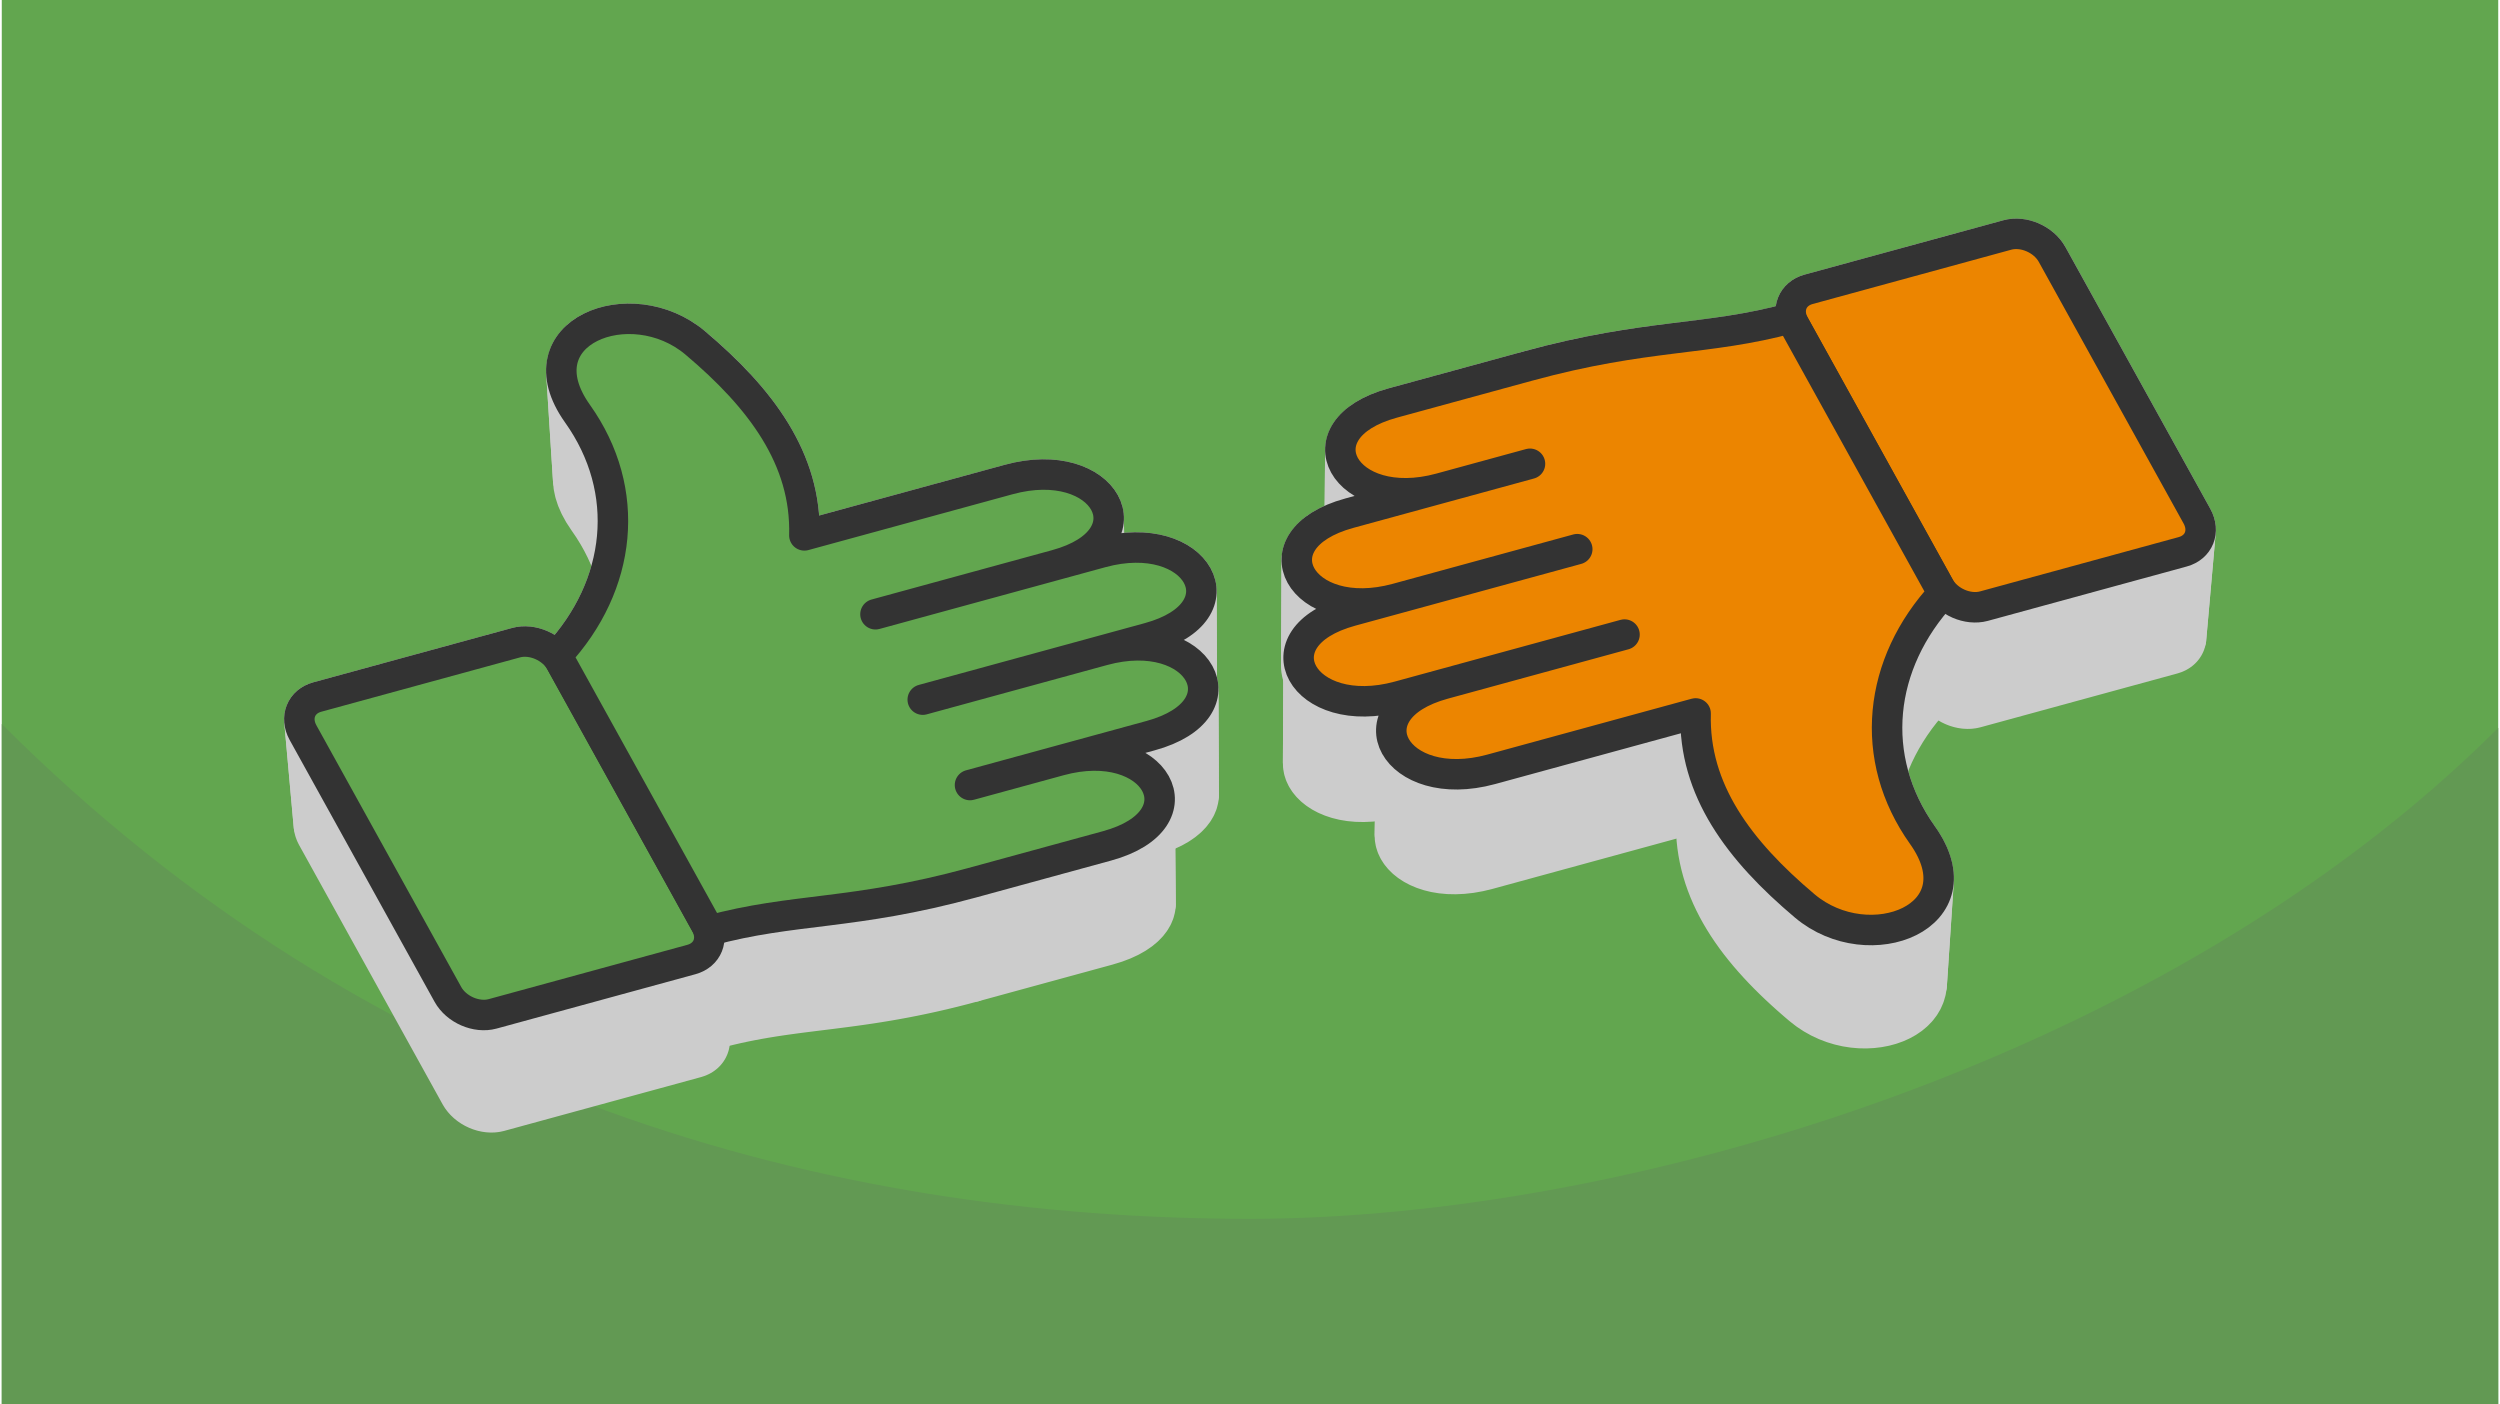 <?xml version="1.0" encoding="UTF-8"?>
<svg xmlns="http://www.w3.org/2000/svg" width="470" height="264" viewBox="0 0 553.433 311.306" shape-rendering="geometricPrecision" image-rendering="optimizeQuality" fill-rule="evenodd" xmlns:v="https://vecta.io/nano"><style><![CDATA[.G{stroke-width:6.759}.H{stroke-linejoin:round}.I{stroke-miterlimit:2.613}]]></style><path d="M553.433 0H0v311.306h553.433z" fill="#62a64f"/><path d="M553.433 161.351c-73.279 73.278-192.977 108.843-276.717 108.843-93.709 0-194.208-27.19-276.716-109.698v150.81h553.433V161.351z" fill="#629953"/><g stroke="#ccc" fill="#ccc" class="G H I"><path d="M296.75 99.41l-.2 23.941.109-.961.251-.961.398-.953.548-.938.702-.918.86-.889 1.021-.855 1.187-.813 1.356-.765 1.53-.709 1.706-.647 1.886-.577 1.153-.315 1.11-.304 1.068-.292 1.03-.282.996-.272.963-.263.934-.255.908-.248.884-.242.864-.236.847-.232.832-.227.819-.224.812-.223.806-.22.803-.219.802-.22.805-.22.812-.222.82-.224.832-.227.846-.231.864-.237.885-.241.908-.249.933-.255.964-.264.995-.272 1.031-.281 1.068-.293 1.109-.303 1.154-.315.616-24.123-1.165.318-1.12.306-1.08.295-1.041.285-1.005.275-.973.266-.943.258-.917.251-.894.244-.872.239-.855.233-.841.23-.828.226-.82.224-.813.223-.811.221-.811.222-.813.223-.82.224-.828.226-.841.23-.855.234-.872.238-.894.245-.917.25-.943.258-.973.266-1.006.275-1.041.284-1.079.295-1.12.307-1.165.318-1.906.584-1.723.653-1.545.717-1.37.772-1.198.821-1.032.863-.868.899-.71.927-.553.948-.402.962-.254.971zm99.826-30.5l-1.199 24.246.049-.587.117-.569.18-.544.245-.518.306-.485.366-.45.424-.41.482-.367.537-.319.59-.267.643-.212 43.613-11.923.677-.149.693-.084.702-.019.708.041.707.101.702.158.692.212.678.265.657.316.632.364.601.409.566.454.526.495.481.535.43.571.374.608 31.792 57.437.307.625.233.627.16.622.089.614.018.603-.049.588 2.107-23.753.049-.594-.018-.609-.09-.621-.161-.628-.235-.633-.311-.631-32.113-58.018-.378-.613-.434-.578-.486-.54-.531-.5-.572-.458-.608-.414-.638-.368-.663-.318-.684-.268-.7-.215-.709-.159-.715-.102-.714-.042-.71.02-.699.084-.685.151-44.053 12.044-.649.214-.596.27-.543.322-.486.37-.429.415-.37.454-.309.49-.247.523-.183.55-.117.574z"/><path d="M487.412 118.145l-2.107 23.753-.116.569-.181.544-.244.517-.306.486-.366.449-.425.41-.482.368-.536.319-.59.267-.643.212-43.613 11.923-.678.149-.692.084-.703.019-.707-.041-.708-.101-.702-.158-.692-.212-.677-.265-.658-.316-.631-.364-.602-.409-.566-.454-.526-.495-.481-.535-.43-.572-.374-.607-31.791-57.437-.308-.626-.233-.626-.159-.622-.089-.615-.019-.603 1.199-24.246.019.61.089.621.162.628.235.633.31.631 32.113 58.018.378.613.434.578.486.54.531.5.572.458.607.414.639.368.663.318.684.268.699.215.71.159.715.102.714.042.71-.02.699-.084.685-.151 44.053-12.044.649-.214.597-.27.542-.322.486-.371.429-.414.37-.454.309-.491.247-.522.182-.55z"/><path d="M338.377 81.134l-.616 24.123 2.407-.643 2.336-.595 2.267-.549 2.2-.506 2.139-.466 2.078-.428 2.024-.394 1.971-.363 1.921-.334 1.875-.308 1.834-.283 1.794-.265 1.757-.247 1.726-.231 1.696-.221 1.67-.211 1.647-.205 1.628-.201 1.613-.202 1.599-.203 1.59-.208 1.584-.217 1.582-.227 1.582-.241 1.586-.257 1.593-.277 1.604-.298 1.617-.324 1.635-.351 1.656-.382 1.679-.415 1.706-.452 1.198-24.229-1.723.456-1.696.419-1.673.386-1.651.355-1.634.327-1.62.301-1.609.28-1.602.259-1.598.244-1.597.229-1.6.219-1.607.211-1.616.205-1.628.203-1.644.203-1.664.208-1.688.213-1.713.223-1.742.234-1.776.249-1.812.267-1.852.287-1.894.311-1.941.337-1.991.366-2.043.398-2.1.433-2.16.471-2.223.51-2.289.555-2.36.601z"/><path d="M338.786 102.817l-.62 23.906-.842.23-.798.218-.757.207-.719.197-.684.187-.651.178-.623.17-.596.163-.573.157-.553.151-.535.146-.52.142-.509.139-.5.137-.494.135-.491.134-.491.135-.494.135-.5.137-.509.139-.52.142-.535.146-.553.151-.572.157-.596.163-.623.17-.652.179-.684.186-.719.197-.757.207-.797.218-.842.23-1.946.47-1.879.334-1.809.203-1.735.08-1.656-.035-1.576-.145-1.489-.247-1.399-.344-1.307-.431-1.209-.514-1.109-.588-1.004-.657-.896-.718-.783-.772-.667-.82-.547-.861-.424-.893-.297-.922-.165-.941-.03-.954.2-23.941.031.964.166.951.3.93.428.903.553.87.674.828.791.78.904.725 1.015.663 1.119.595 1.222.518 1.32.436 1.414.347 1.504.25 1.591.146 1.673.036 1.752-.081 1.828-.206 1.898-.336 1.966-.475.85-.233.806-.22.764-.209.726-.199.691-.188.658-.18.629-.172.602-.165.579-.158.558-.153.54-.147.526-.144.514-.141.505-.138.499-.136.496-.136.496-.135.499-.137.505-.138.514-.141.526-.143.54-.148.558-.152.579-.159.602-.164.629-.172.658-.18.691-.189.726-.199.765-.209.806-.22z"/><path d="M287.09 123.846l-.104 23.696.109-.961.252-.96.398-.953.547-.938.703-.918.859-.89 1.022-.854 1.186-.813 1.356-.765 1.53-.709 1.705-.647 1.887-.578 39.626-10.833.62-23.906-40.026 10.942-1.905.584-1.723.653-1.545.716-1.37.773-1.198.821-1.032.863-.869.899-.709.927-.553.948-.402.963-.254.969z"/><path d="M349.264 121.747l-.726 23.717-39.624 10.834-1.947.47-1.879.333-1.809.204-1.735.08-1.656-.036-1.575-.145-1.49-.247-1.399-.343-1.306-.432-1.21-.513-1.109-.589-1.004-.656-.896-.718-.782-.772-.668-.82-.547-.861-.424-.894-.296-.921-.165-.941-.031-.955.104-23.696.031.964.166.951.3.931.428.903.552.869.675.828.791.78.904.725 1.015.663 1.119.595 1.222.519 1.32.435 1.413.347 1.505.25 1.59.146 1.674.036 1.752-.081 1.827-.205 1.899-.337 1.965-.475z"/><path d="M349.264 121.747l-.726 23.717-49.593 13.559-1.887.577-1.705.647-1.53.709-1.356.765-1.187.813-1.021.855-.86.889-.702.918-.548.939-.398.952-.251.961-.109.96.107-23.479.11-.97.254-.97.402-.963.554-.948.709-.927.868-.899 1.032-.863 1.199-.821 1.37-.772 1.544-.717 1.724-.653 1.905-.584z"/><path d="M287.498 145.529l-.107 23.479.03.955.165.941.296.921.424.894.548.861.667.82.783.772.895.718 1.004.656 1.109.589 1.209.513 1.307.432 1.4.343 1.489.248 1.575.145 1.657.035 1.734-.08 1.809-.204 1.88-.333 1.946-.47 49.593-13.559.83-23.528-50.094 13.695-1.966.475-1.898.337-1.828.206-1.752.081-1.673-.036-1.591-.146-1.504-.25-1.414-.347-1.32-.436-1.222-.518-1.119-.595-1.015-.663-.904-.725-.791-.78-.674-.828-.553-.869-.428-.903-.299-.931-.167-.951zm142.841-13.968l-1.536 23.619-1.3 1.458-1.23 1.488-1.159 1.515-1.088 1.542-1.015 1.566-.944 1.589-.871 1.611-.798 1.631-.724 1.648-.65 1.664-.576 1.679-.501 1.692-.426 1.703-.351 1.713-.274 1.72-.197 1.726-.12 1.732 1.412-23.34.122-1.748.199-1.745.277-1.737.354-1.73.43-1.72.506-1.709.582-1.696.657-1.681.731-1.665.806-1.647.88-1.627.953-1.605 1.026-1.582 1.099-1.558 1.17-1.531 1.243-1.503z"/><path d="M417.991 159.517l-1.412 23.34-.044 1.734.035 1.735.114 1.735.191 1.733.271 1.728.352 1.724.43 1.716.512 1.708.592 1.696.674 1.685.756 1.671.837 1.655.921 1.638 1.003 1.619 1.088 1.599 1.083 1.649.874 1.598.675 1.545.483 1.49.301 1.431.127 1.371-.039 1.308 1.527-22.978.038-1.321-.128-1.385-.304-1.446-.488-1.505-.682-1.56-.883-1.615-1.094-1.665-1.098-1.615-1.014-1.636-.93-1.654-.846-1.672-.763-1.688-.68-1.702-.599-1.714-.516-1.724-.436-1.734-.354-1.741-.274-1.746-.194-1.75-.114-1.753-.036-1.752z"/><path d="M429.342 195.647l-1.527 22.978-.194 1.243-.343 1.175-.482 1.105-.612 1.033-.734.957-.848.88-.953.8-1.048.718-1.136.632-1.214.545-1.284.456-1.347.364-1.398.268-1.442.172-1.479.073-1.504-.03-1.523-.133-1.533-.24-1.532-.35-1.526-.461-1.509-.576-1.484-.692-1.45-.811-1.407-.932-1.356-1.056-1.341-1.144-1.314-1.152-1.285-1.159-1.256-1.167-1.225-1.175-1.194-1.185-1.161-1.193-1.127-1.204-1.092-1.213-1.057-1.224-1.019-1.235-.981-1.246-.942-1.258-.901-1.271-.86-1.282-.817-1.296-.773-1.309-.729-1.323-.683-1.338-.636-1.352-.588-1.367-.539-1.383-.488-1.398-.437-1.416-.384-1.431-.331-1.45-.276-1.466-.221-1.485-.163-1.503-.106-1.522-.047-1.542.014-1.561.987-23.353-.014 1.577.048 1.557.106 1.537.166 1.519.223 1.5.279 1.481.334 1.464.388 1.446.442 1.43.493 1.412.544 1.397.594 1.381.642 1.366.69 1.351.736 1.336.781 1.323.826 1.309.868 1.295.911 1.283.951 1.271.991 1.259 1.029 1.248 1.067 1.235 1.104 1.226 1.138 1.216 1.173 1.206 1.206 1.196 1.237 1.187 1.269 1.179 1.298 1.171 1.327 1.163 1.354 1.156 1.37 1.067 1.422.941 1.465.819 1.498.699 1.525.582 1.54.465 1.549.353 1.548.243 1.538.135 1.52.03 1.493-.073 1.457-.174 1.413-.271 1.359-.368 1.298-.46 1.226-.551 1.147-.639 1.059-.725.962-.808.857-.888.742-.967.618-1.043.487-1.116.346-1.187zm-121.297-33.941l-.313 23.318.109-.961.251-.96.398-.953.548-.939.702-.917.86-.89 1.022-.854 1.187-.814 1.356-.764 1.529-.709 1.706-.647 1.886-.577 39.625-10.834.83-23.528-40.025 10.943-1.906.583-1.723.654-1.544.716-1.37.772-1.199.821-1.032.864-.868.898-.71.927-.553.948-.402.963-.254.97z"/><path d="M375.505 158.162l-.987 23.353-44.859 12.264-1.946.47-1.879.334-1.809.203-1.735.08-1.657-.035-1.575-.145-1.489-.247-1.399-.343-1.307-.432-1.209-.514-1.109-.588-1.004-.657-.896-.717-.783-.773-.667-.819-.547-.861-.424-.894-.297-.921-.165-.942-.03-.954.313-23.318.031.964.166.951.3.931.428.903.553.869.674.828.791.78.905.725 1.014.664 1.12.594 1.221.519 1.32.436 1.414.346 1.504.25 1.591.146 1.673.036 1.752-.081 1.828-.205 1.898-.337 1.966-.475zm-251.453-75.64l1.527 24.109.038-1.308.195-1.243.342-1.175.482-1.105.613-1.032.734-.958.848-.88.952-.799 1.049-.718 1.136-.633 1.214-.545 1.284-.456 1.346-.363 1.399-.269 1.442-.172 1.478-.073 1.505.03 1.523.134 1.532.24 1.533.349 1.526.462 1.508.575 1.484.692 1.45.811 1.408.932 1.356 1.056 1.341 1.144 1.314 1.152 1.285 1.159 1.255 1.168 1.226 1.175 1.194 1.184 1.161 1.194 1.127 1.203 1.092 1.213 1.057 1.224 1.018 1.235.982 1.246.941 1.258.902 1.271.86 1.282.817 1.296.773 1.309.729 1.323.683 1.338.635 1.352.589 1.367.538 1.383.488 1.399.437 1.415.385 1.432.331 1.449.276 1.466.22 1.485.164 1.504.106 1.521-.988-23.779-.107-1.537-.166-1.519-.222-1.499-.279-1.482-.335-1.464-.388-1.446-.442-1.429-.493-1.413-.544-1.397-.594-1.381-.642-1.365-.69-1.352-.736-1.336-.781-1.322-.825-1.309-.869-1.296-.91-1.283-.951-1.271-.991-1.258-1.03-1.248-1.067-1.236-1.103-1.226-1.139-1.215-1.172-1.206-1.207-1.196-1.237-1.188-1.269-1.179-1.298-1.17-1.327-1.163-1.354-1.156-1.37-1.067-1.422-.942-1.465-.819-1.498-.699-1.524-.581-1.541-.466-1.548-.353-1.548-.243-1.539-.135-1.52-.029-1.493.073-1.457.174-1.412.271-1.36.367-1.297.461-1.227.55-1.147.639-1.059.725-.962.808-.856.889-.742.967-.619 1.043-.487 1.116-.346 1.187-.196 1.255z"/><path d="M177.894 115.551l.988 23.779.047 1.542-.014 1.561-.988-23.748.014-1.577zm37.161 80.163l.617 22.978-2.408.643-2.336.595-2.267.549-2.2.506-2.138.465-2.079.429-2.023.394-1.972.362-1.921.334-1.875.308-1.833.284-1.794.264-1.758.247-1.725.232-1.697.22-1.67.211-1.647.205-1.628.202-1.613.201-1.599.203-1.59.209-1.584.216-1.581.227-1.582.242-1.586.256-1.593.277-1.604.299-1.618.323-1.634.351-1.656.382-1.679.416-1.707.451-1.198-22.872 1.723-.456 1.696-.419 1.673-.386 1.651-.354 1.634-.327 1.62-.302 1.61-.279 1.601-.26 1.598-.243 1.598-.23 1.6-.218 1.606-.211 1.615-.206 1.629-.202 1.645-.204 1.664-.207 1.686-.213 1.714-.223 1.742-.234 1.776-.249 1.812-.267 1.851-.287 1.895-.311 1.941-.337 1.991-.367 2.043-.397 2.1-.434 2.16-.47 2.223-.511 2.289-.554 2.36-.601z"/><path d="M177.927 118.685l.988 23.748 44.858-12.264 1.946-.47 1.88-.334 1.809-.203 1.735-.08 1.656.035 1.575.145 1.489.248 1.4.342 1.306.432 1.21.514 1.109.588 1.004.657.895.718.783.772.668.82.547.86.424.894.296.922.165.941.03.954-.314-23.783-.03-.964-.167-.951-.299-.93-.428-.904-.553-.869-.674-.828-.791-.78-.905-.725-1.014-.663-1.119-.595-1.222-.519-1.32-.436-1.414-.346-1.504-.25-1.59-.146-1.674-.036-1.752.081-1.827.206-1.899.336-1.966.475z"/><path d="M245.386 115.141l.314 23.783-.109.961-.251.961-.398.952-.548.939-.702.918-.86.89-1.021.854-1.187.813-1.356.764-1.529.71-1.706.647-1.887.577-39.625 10.834-.83-23.573 40.025-10.943 1.906-.584 1.723-.653 1.544-.717 1.37-.772 1.199-.821 1.032-.863.868-.899.709-.927.554-.948.402-.962.254-.971z"/><path d="M265.934 131.318l.108 23.622-.03-.955-.165-.941-.297-.921-.424-.894-.547-.861-.668-.82-.782-.772-.896-.718-1.004-.656-1.109-.589-1.209-.513-1.307-.432-1.399-.343-1.489-.247-1.575-.146-1.657-.035-1.735.08-1.808.204-1.88.334-1.946.47-49.594 13.559-.83-23.573 50.094-13.696 1.966-.475 1.899-.337 1.826-.206 1.753-.081 1.673.036 1.591.146 1.504.25 1.414.347 1.32.436 1.221.518 1.12.595 1.014.663.905.725.791.78.674.828.553.87.428.903.3.93.167.951z"/><path d="M204.169 155.101l.725 23.383 49.594-13.558 1.886-.578 1.706-.647 1.53-.709 1.356-.764 1.186-.814 1.022-.855.86-.889.702-.917.548-.939.398-.953.251-.96.109-.961-.108-23.622-.11.971-.254.97-.402.962-.553.949-.709.926-.869.899-1.032.863-1.199.822-1.369.772-1.545.716-1.723.654-1.906.583z"/><path d="M204.169 155.101l.725 23.383 39.625-10.833 1.946-.47 1.88-.334 1.809-.203 1.735-.08 1.656.035 1.575.145 1.489.247 1.4.343 1.306.432 1.21.514 1.108.588 1.004.657.896.717.783.773.668.819.547.861.424.894.296.921.165.942.03.954-.104-23.405-.03-.964-.167-.95-.299-.931-.428-.903-.553-.87-.674-.827-.792-.78-.904-.725-1.014-.664-1.12-.594-1.222-.519-1.319-.436-1.414-.346-1.504-.25-1.591-.147-1.673-.036-1.753.081-1.827.206-1.898.337-1.966.475z"/><path d="M266.342 153.001l.104 23.405-.109.961-.251.96-.398.953-.548.939-.702.918-.86.889-1.021.855-1.187.813-1.356.764-1.529.71-1.706.646-1.887.578-39.625 10.833-.621-23.194 40.025-10.943 1.906-.583 1.723-.654 1.545-.716 1.37-.772 1.198-.821 1.032-.864.869-.898.709-.927.553-.949.402-.962.254-.97zM135.45 113.826l1.413 23.796-.114-1.735-.192-1.733-.271-1.728-.351-1.723-.431-1.716-.511-1.708-.592-1.697-.674-1.684-.756-1.671-.837-1.655-.921-1.639-1.003-1.619-1.088-1.598-1.083-1.65-.874-1.597-.675-1.545-.483-1.49-.301-1.432-.127-1.371-1.527-24.109.128 1.385.304 1.446.488 1.504.682 1.561.883 1.614 1.094 1.666 1.098 1.615 1.014 1.635.93 1.655.846 1.672.763 1.688.681 1.701.598 1.714.516 1.725.436 1.733.354 1.741.274 1.746.194 1.751z"/><path d="M123.093 145.287l1.537 23.482 1.3-1.458 1.23-1.488 1.159-1.515 1.087-1.542 1.016-1.567.943-1.589.872-1.611.798-1.63.724-1.648.65-1.665.576-1.678.501-1.692.426-1.703.35-1.713.274-1.72.198-1.727.12-1.732.043-1.733-.034-1.736-1.413-23.796.035 1.753-.044 1.751-.121 1.749-.2 1.744-.277 1.738-.353 1.73-.431 1.72-.506 1.709-.581 1.696-.657 1.681-.732 1.665-.806 1.647-.88 1.626-.953 1.606-1.026 1.582-1.098 1.558-1.171 1.53-1.242 1.503zm91.553 28.744l.621 23.194.842-.23.798-.218.757-.207.718-.196.684-.187.652-.178.623-.171.596-.163.573-.156.553-.152.534-.146.521-.142.508-.139.5-.137.494-.135.492-.134.491-.135.493-.134.501-.137.508-.139.521-.142.535-.147.552-.151.573-.156.596-.163.623-.171.652-.178.683-.187.719-.196.757-.207.798-.218.841-.23 1.947-.47 1.879-.334 1.809-.204 1.735-.08 1.656.036 1.575.145 1.49.247 1.399.343 1.307.432 1.209.513 1.109.588 1.004.657.895.718.783.772.668.82.547.861.424.893.297.922.164.941.031.955-.201-23.161-.031-.964-.166-.951-.3-.93-.428-.903-.552-.869-.675-.829-.791-.779-.904-.726-1.015-.663-1.119-.594-1.222-.519-1.32-.436-1.413-.346-1.505-.25-1.591-.147-1.673-.035-1.752.081-1.828.205-1.898.337-1.965.475-.85.232-.806.22-.765.21-.726.198-.691.189-.658.18-.629.172-.602.165-.579.158-.558.152-.541.148-.525.144-.514.14-.505.138-.499.136-.496.136-.496.136-.499.136-.505.139-.514.14-.525.143-.541.148-.558.153-.579.158-.602.165-.629.172-.658.18-.691.189-.726.198-.765.209-.806.221z"/><path d="M256.682 177.437l.201 23.161-.109.96-.252.961-.397.953-.548.938-.703.918-.859.89-1.022.854-1.186.813-1.356.765-1.53.709-1.706.647-1.886.577-1.153.316-1.11.303-1.069.292-1.03.282-.995.272-.963.264-.934.255-.908.248-.885.242-.864.236-.846.231-.832.228-.82.224-.811.222-.806.22-.803.219-.802.22-.806.22-.812.222-.819.224-.832.227-.847.232-.864.236-.884.242-.908.249-.934.255-.964.263-.995.272-1.031.282-1.068.292-1.109.303-1.153.316-.617-22.978 1.165-.319 1.12-.306 1.079-.295 1.041-.284 1.006-.275.973-.266.944-.258.916-.251.894-.244.872-.239.856-.234.84-.229.828-.227.82-.224.813-.222.811-.222.811-.222.814-.222.819-.224.829-.227.84-.229.855-.234.873-.239.893-.244.917-.251.944-.258.972-.266 1.006-.275 1.041-.284 1.079-.295 1.121-.306 1.164-.319 1.906-.584 1.723-.653 1.545-.716 1.37-.773 1.198-.821 1.032-.863.869-.899.709-.927.554-.948.401-.962.254-.97zM65.99 159.905l2.107 23.336-.018-.603.049-.588.116-.568.18-.545.245-.517.306-.485.366-.45.425-.41.481-.367.537-.319.59-.267.643-.212 43.613-11.924.677-.149.693-.083.702-.02.708.042.707.1.703.158.692.213.677.265.657.315.632.364.602.41.566.453.526.496.48.534.43.572.375.607 31.791 57.438.307.625.233.626.16.622.089.615-1.199-22.861-.09-.621-.161-.629-.235-.632-.311-.632-32.112-58.018-.379-.613-.434-.577-.486-.54-.531-.501-.572-.458-.607-.414-.638-.367-.664-.319-.684-.268-.699-.215-.71-.159-.714-.101-.715-.043-.71.02-.699.085-.685.15-44.053 12.044-.649.214-.597.27-.542.323-.486.37-.429.414-.37.455-.309.49-.247.522-.182.551-.117.573-.05.594z"/><path d="M156.838 207.328l1.199 22.861.018.603-.049.588-.116.568-.181.545-.244.517-.306.485-.366.45-.425.41-.481.367-.537.319-.59.268-.643.212-43.613 11.923-.677.149-.693.083-.703.02-.707-.042-.707-.1-.703-.158-.692-.212-.678-.266-.657-.315-.631-.364-.602-.41-.566-.453-.526-.496-.481-.534-.43-.572-.374-.607-31.791-57.438-.308-.625-.232-.626-.161-.622-.088-.615-2.107-23.336.089.622.162.628.235.632.31.632 32.112 58.018.379.613.434.577.486.541.531.5.572.458.607.414.639.367.663.319.684.268.699.214.71.16.715.102.714.041.71-.02.7-.084.684-.15 44.053-12.044.649-.214.597-.27.542-.322.486-.371.429-.414.37-.455.309-.49.247-.522.182-.55.117-.575.05-.593z"/></g><g fill="#62a64f" stroke="#333" class="G H I"><path d="M69.949 154.52l44.053-12.044c3.6-.984 8.067.96 9.927 4.32l32.112 58.018c1.86 3.36.437 6.915-3.163 7.899l-44.053 12.044c-3.6.984-8.067-.96-9.927-4.32l-32.112-58.018c-1.86-3.361-.436-6.915 3.163-7.899z"/><path d="M214.646 174.031l19.888-5.437c21.312-5.827 31.791 13.103 10.477 18.93l-29.956 8.19c-26.348 7.203-39.634 5.54-58.178 10.609l-33.784-61.036c14.388-15.544 16.704-36.481 4.538-53.589-12.822-18.031 11.787-27.744 26.095-15.689 14.589 12.292 24.674 25.748 24.201 42.676l45.311-12.388c21.314-5.827 31.791 13.104 10.478 18.931l-40.025 10.943 50.094-13.696c21.313-5.827 31.792 13.103 10.478 18.93l-50.094 13.696 40.025-10.943c21.313-5.827 31.79 13.103 10.477 18.93l-40.025 10.943z"/></g><g fill="#ec8500" class="G H I"><path d="M483.483 122.327l-44.053 12.044c-3.6.984-8.067-.96-9.926-4.32l-32.113-58.018c-1.86-3.36-.437-6.914 3.163-7.898l44.053-12.044c3.6-.984 8.066.96 9.926 4.32l32.113 58.018c1.86 3.36.437 6.914-3.163 7.898z" stroke="#333"/><path d="M375.505 158.162c-.473 16.928 9.612 30.385 24.201 42.677 14.308 12.054 38.917 2.341 26.095-15.689-12.166-17.108-9.85-38.046 4.538-53.589l-33.784-61.037c-18.544 5.07-31.83 3.406-58.178 10.61l-29.956 8.189c-21.314 5.827-10.835 24.757 10.478 18.931l19.887-5.437-40.026 10.942c-21.312 5.827-10.835 24.758 10.478 18.931l40.026-10.943-50.095 13.695c-21.313 5.827-10.836 24.757 10.478 18.93l50.094-13.695-40.025 10.943c-21.313 5.826-10.836 24.757 10.478 18.93l45.311-12.388z" stroke="#333"/></g></svg>